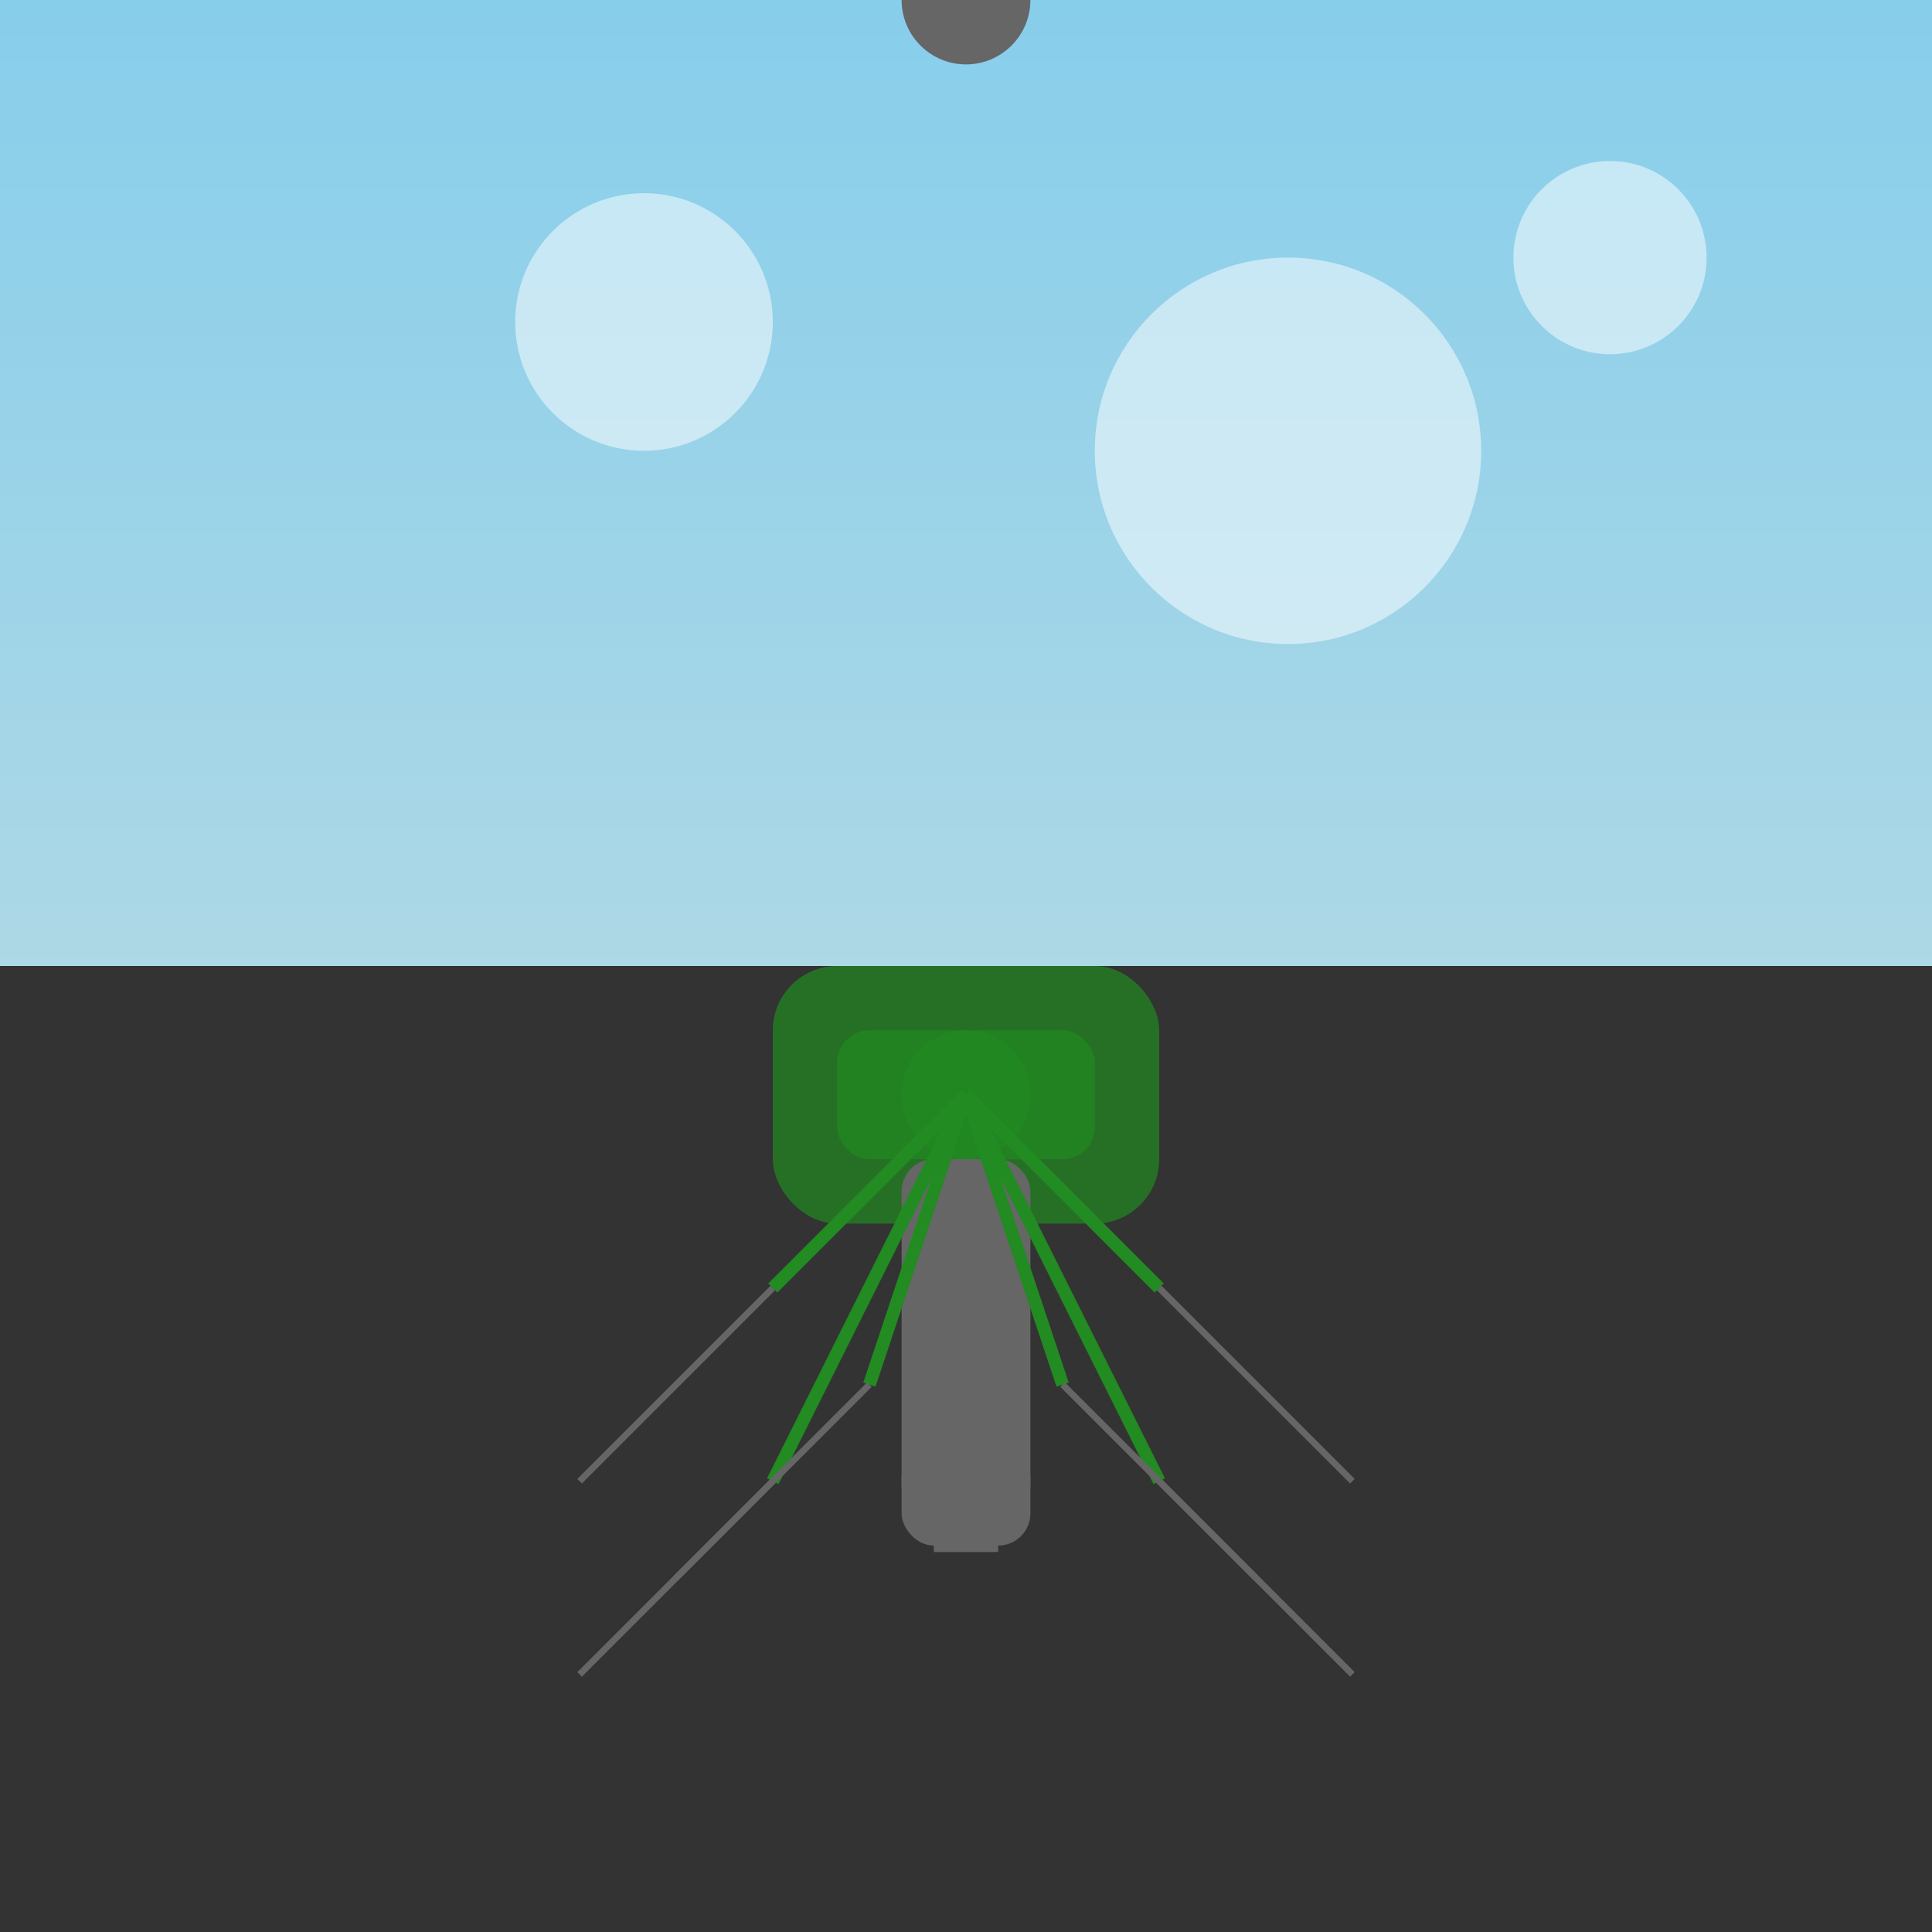<svg xmlns="http://www.w3.org/2000/svg" viewBox="0 0 300 300">
  <rect x="0" y="0" width="300" height="300" fill="#333333" stroke="none"/>
  <!-- Sky and Clouds -->
  <rect x="0" y="0" width="300" height="150" fill="url(#skyGradient)"/>
  <defs>
    <linearGradient id="skyGradient" x1="0" y1="0" x2="0" y2="1">
      <stop offset="0" stop-color="#87CEEB"/>
      <stop offset="1" stop-color="#ADD8E6"/>
    </linearGradient>
  </defs>
  <circle cx="100" cy="50" r="20" fill="#FFFFFF" opacity="0.5"/>
  <circle cx="200" cy="70" r="30" fill="#FFFFFF" opacity="0.5"/>
  <circle cx="250" cy="40" r="15" fill="#FFFFFF" opacity="0.5"/>

  <!-- Island -->
  <rect x="120" y="150" width="60" height="40" rx="10" fill="#228B22" opacity="0.7"/>
  <rect x="130" y="160" width="40" height="20" rx="5" fill="#228B22" opacity="0.7"/>
  <circle cx="150" cy="170" r="10" fill="#228B22" opacity="0.7"/>

  <!-- Clock Tower -->
  <rect x="140" y="180" width="20" height="60" rx="5" fill="#666666"/>
  <circle cx="150" y="220" r="10" fill="#666666"/>
  <line x1="140" y1="230" x2="160" y2="230" stroke="#666666" stroke-width="2"/>
  <line x1="145" y1="240" x2="155" y2="240" stroke="#666666" stroke-width="2"/>
  <circle cx="150" y="250" r="5" fill="#666666"/>

  <!-- Roots -->
  <path d="M 150 170 C 140 180, 130 190, 120 200" stroke="#228B22" stroke-width="2" fill="none"/>
  <path d="M 150 170 C 160 180, 170 190, 180 200" stroke="#228B22" stroke-width="2" fill="none"/>
  <path d="M 150 170 C 145 185, 140 200, 135 215" stroke="#228B22" stroke-width="2" fill="none"/>
  <path d="M 150 170 C 155 185, 160 200, 165 215" stroke="#228B22" stroke-width="2" fill="none"/>
  <path d="M 150 170 C 140 190, 130 210, 120 230" stroke="#228B22" stroke-width="2" fill="none"/>
  <path d="M 150 170 C 160 190, 170 210, 180 230" stroke="#228B22" stroke-width="2" fill="none"/>

  <!-- Time's Threads -->
  <path d="M 120 200 C 110 210, 100 220, 90 230" stroke="#666666" stroke-width="1" fill="none"/>
  <path d="M 180 200 C 190 210, 200 220, 210 230" stroke="#666666" stroke-width="1" fill="none"/>
  <path d="M 135 215 C 125 225, 115 235, 105 245" stroke="#666666" stroke-width="1" fill="none"/>
  <path d="M 165 215 C 175 225, 185 235, 195 245" stroke="#666666" stroke-width="1" fill="none"/>
  <path d="M 120 230 C 110 240, 100 250, 90 260" stroke="#666666" stroke-width="1" fill="none"/>
  <path d="M 180 230 C 190 240, 200 250, 210 260" stroke="#666666" stroke-width="1" fill="none"/>
</svg>
